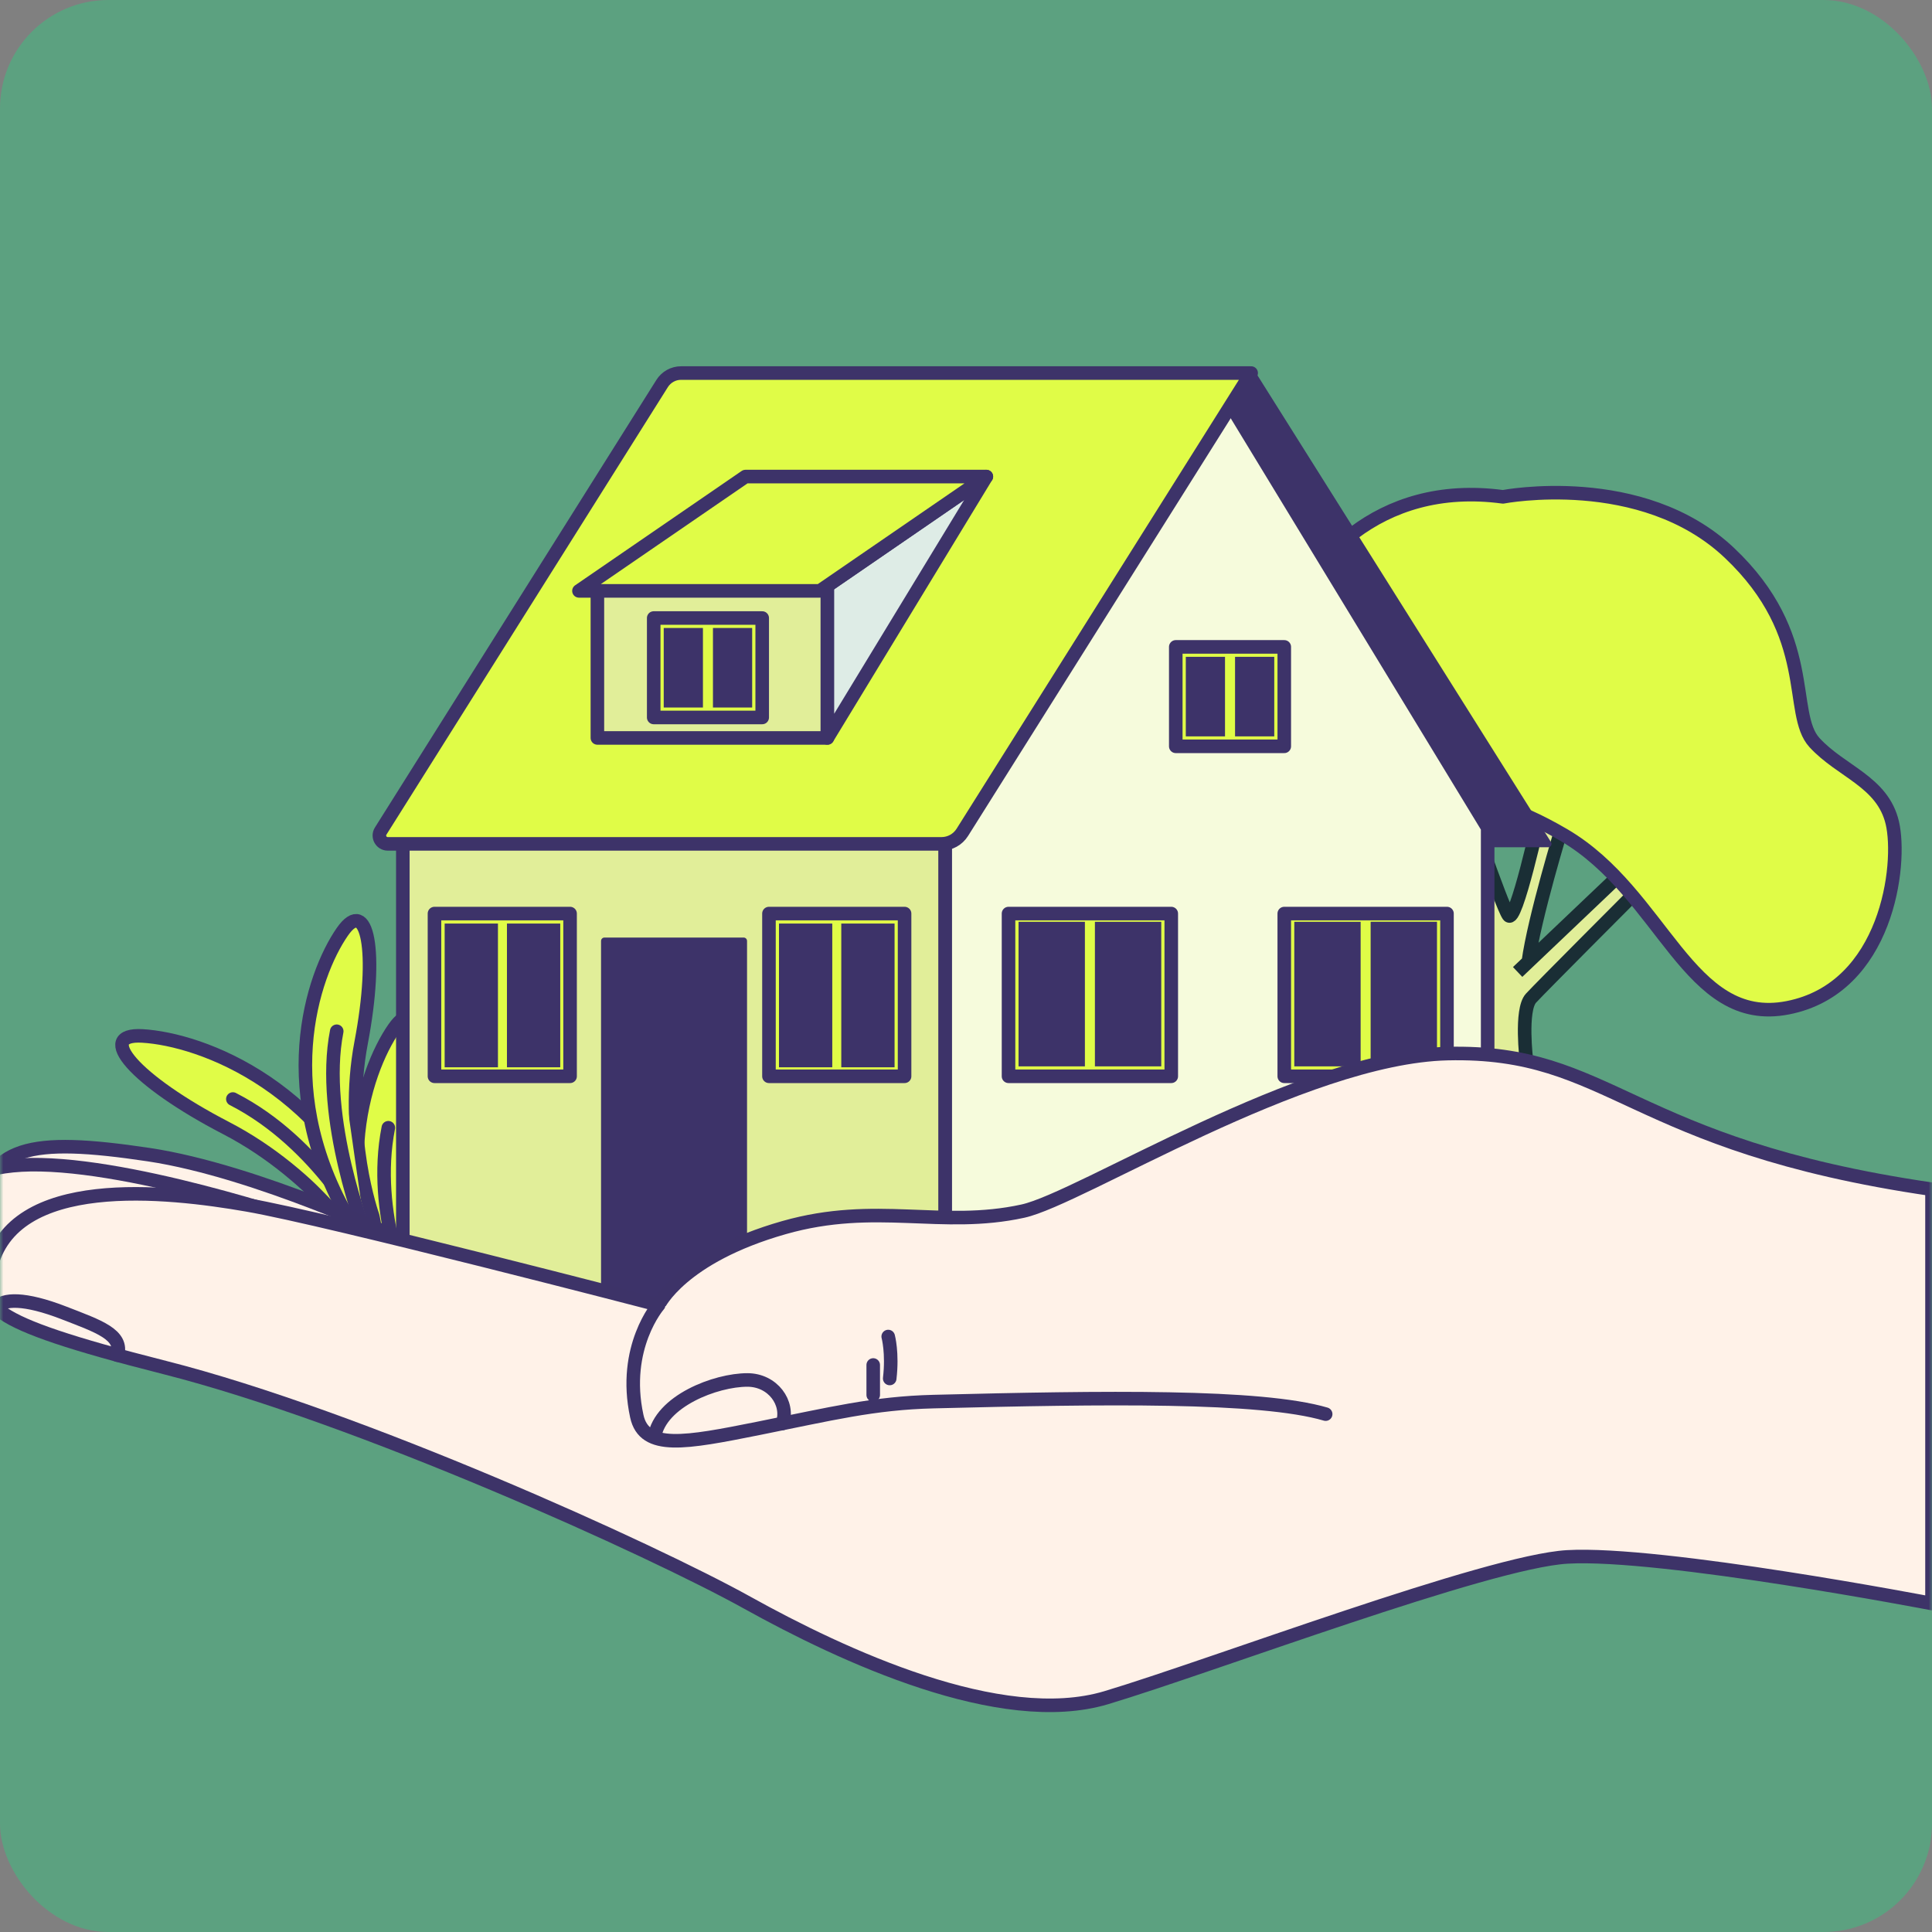 <svg xmlns="http://www.w3.org/2000/svg" width="285" height="285" viewBox="0 0 285 285" fill="none"><rect x="0" y="0" width="285" height="285" fill="#808080" stroke="none"/><g clip-path="url(#clip0_15795_9964)"><path d="M285 0H0V285H285V0Z" fill="#5CA180"></path><mask id="mask0_15795_9964" style="mask-type:luminance" maskUnits="userSpaceOnUse" x="0" y="0" width="285" height="285"><path d="M285 0H0V285H285V0Z" fill="white"></path></mask><g mask="url(#mask0_15795_9964)"><path d="M225.453 141.88C226.318 135.407 230.488 121.801 230.488 121.801L227.181 120.069C227.181 120.069 223.584 136.586 222.518 135.024C221.452 133.462 215.979 117.404 215.979 117.404L212.031 116.871C213.411 118.299 218.687 131.01 219.088 140.742C219.457 149.738 218.51 155.52 218.51 155.52L225.176 156.473C225.176 156.473 224.249 148.973 225.848 147.242C227.448 145.511 240.8 132.142 240.8 132.142L239.286 128.728L223.875 143.381" fill="#E1EE99"></path><path d="M225.453 141.88C226.318 135.407 230.488 121.801 230.488 121.801L227.181 120.069C227.181 120.069 223.584 136.586 222.518 135.024C221.452 133.462 215.979 117.404 215.979 117.404L212.031 116.871C213.411 118.299 218.687 131.01 219.088 140.742C219.457 149.738 218.51 155.52 218.51 155.52L225.176 156.473C225.176 156.473 224.249 148.973 225.848 147.242C227.448 145.511 240.8 132.142 240.8 132.142L239.286 128.728L223.875 143.381" stroke="#1A2E35" stroke-width="2" stroke-linejoin="round"></path><path d="M221.722 73.29C221.722 73.29 242.179 69.342 255.101 81.544C268.021 93.747 263.715 105.234 267.662 109.54C271.61 113.847 277.711 115.283 279.147 121.384C280.582 127.485 278.429 145.791 263.715 148.662C249 151.533 245.411 131.794 230.694 123.178C215.98 114.565 210.235 118.513 203.416 123.178C196.597 127.844 182.239 118.513 181.521 109.899C180.803 101.286 185.469 102.721 189.058 93.031C192.647 83.341 203.054 70.778 221.719 73.293L221.722 73.29Z" fill="#E0FC47" stroke="#3D3369" stroke-width="2" stroke-linecap="round" stroke-linejoin="round"></path><path d="M201.621 127.485C201.621 127.485 208.44 122.101 212.028 126.767C215.617 131.432 211.311 129.638 207.004 135.021C202.697 140.405 195.161 149.018 193.007 140.046C190.854 131.073 199.826 128.202 201.621 127.485Z" fill="#E0FC47" stroke="#1A2E35" stroke-width="2" stroke-linejoin="round"></path><path d="M207.004 135.021L215.976 164.453" stroke="#1A2E35" stroke-width="2" stroke-linejoin="round"></path><path d="M201.262 141.843L212.028 152.251" stroke="#1A2E35" stroke-width="2" stroke-linejoin="round"></path><path d="M54.423 185.366C54.423 185.366 46.928 173.446 33.343 166.403C19.759 159.36 13.966 152.404 21.017 152.818C29.57 153.322 48.942 160.114 57.748 184.012C61.548 194.322 54.426 185.366 54.426 185.366" fill="#E0FC47"></path><path d="M54.423 185.366C54.423 185.366 46.928 173.446 33.343 166.403C19.759 159.36 13.966 152.404 21.017 152.818C29.57 153.322 48.942 160.114 57.748 184.012C61.548 194.322 54.426 185.366 54.426 185.366" stroke="#3D3369" stroke-width="2" stroke-linecap="round" stroke-linejoin="round"></path><path d="M53.972 182.249C53.972 182.249 47.18 168.664 34.35 162.123L53.972 182.249Z" fill="#E0FC47"></path><path d="M53.972 182.249C53.972 182.249 47.18 168.664 34.35 162.123" stroke="#3D3369" stroke-width="2" stroke-linecap="round" stroke-linejoin="round"></path><path d="M62.59 193.607C62.59 193.607 58.304 181.624 60.888 168.037C63.468 154.449 61.761 146.448 58.117 151.689C53.697 158.048 47.706 175.607 59.771 195.212C64.978 203.669 62.587 193.607 62.587 193.607" fill="#E0FC47"></path><path d="M62.59 193.607C62.59 193.607 58.304 181.624 60.888 168.037C63.468 154.449 61.761 146.448 58.117 151.689C53.697 158.048 47.706 175.607 59.771 195.212C64.978 203.669 62.587 193.607 62.587 193.607" stroke="#3D3369" stroke-width="2" stroke-linecap="round" stroke-linejoin="round"></path><path d="M60.628 191.546C60.628 191.546 54.767 179.133 57.285 166.361L60.628 191.546Z" fill="#E0FC47"></path><path d="M60.628 191.546C60.628 191.546 54.767 179.133 57.285 166.361" stroke="#3D3369" stroke-width="2" stroke-linecap="round" stroke-linejoin="round"></path><path d="M54.976 179.371C54.976 179.371 50.691 167.387 53.274 153.8C55.855 140.212 54.148 132.211 50.503 137.452C46.083 143.812 40.093 161.371 52.158 180.975C57.364 189.433 54.974 179.371 54.974 179.371" fill="#E0FC47"></path><path d="M54.976 179.371C54.976 179.371 50.691 167.387 53.274 153.8C55.855 140.212 54.148 132.211 50.503 137.452C46.083 143.812 40.093 161.371 52.158 180.975C57.364 189.433 54.974 179.371 54.974 179.371" stroke="#3D3369" stroke-width="2" stroke-linecap="round" stroke-linejoin="round"></path><path d="M53.971 182.249C53.971 182.249 47.158 164.896 49.672 152.126L53.971 182.249Z" fill="#E0FC47"></path><path d="M53.971 182.249C53.971 182.249 47.158 164.896 49.672 152.126" stroke="#3D3369" stroke-width="2" stroke-linecap="round" stroke-linejoin="round"></path><path d="M228.37 124.484H150.301L106.625 55.031H184.694L228.37 124.484Z" fill="#3D3369" stroke="#3D3369" stroke-linecap="round" stroke-linejoin="round"></path><path d="M139.44 122.096H59.424V192.776H139.44V122.096Z" fill="#E1EE99" stroke="#3D3369" stroke-width="2" stroke-linecap="round" stroke-linejoin="round"></path><path d="M219.453 192.776H139.439V122.096L180.113 57.417L219.453 122.096V192.776Z" fill="#F6FBDC" stroke="#3D3369" stroke-width="2" stroke-linecap="round" stroke-linejoin="round"></path><path d="M164.778 134.765H156.775H148.773V158.771H156.775H164.778H172.779V134.765H164.778Z" fill="#E0FC47" stroke="#3D3369" stroke-width="2" stroke-linecap="round" stroke-linejoin="round"></path><path d="M126.771 134.765H120.102H113.434V158.771H120.102H126.771H133.439V134.765H126.771Z" fill="#E0FC47" stroke="#3D3369" stroke-width="2" stroke-linecap="round" stroke-linejoin="round"></path><path d="M77.429 134.765H70.76H64.092V158.771H70.76H77.429H84.095V134.765H77.429Z" fill="#E0FC47" stroke="#3D3369" stroke-width="2" stroke-linecap="round" stroke-linejoin="round"></path><path d="M205.451 134.765H197.45H189.449V158.771H197.45H205.451H213.453V134.765H205.451Z" fill="#E0FC47" stroke="#3D3369" stroke-width="2" stroke-linecap="round" stroke-linejoin="round"></path><path d="M184.114 95.425H178.781H173.445V110.094H178.781H184.114H189.45V95.425H184.114Z" fill="#E0FC47" stroke="#3D3369" stroke-width="2" stroke-linecap="round" stroke-linejoin="round"></path><path d="M57.201 124.484H138.883C140.131 124.484 141.292 123.843 141.957 122.785L184.565 55.031H100.466C99.331 55.031 98.278 55.614 97.674 56.575L56.156 122.595C55.639 123.415 56.23 124.484 57.201 124.484Z" fill="#E0FC47" stroke="#3D3369" stroke-width="2" stroke-linecap="round" stroke-linejoin="round"></path><path d="M122.056 86.402H88.125V108.857H122.056V86.402Z" fill="#E1EE99" stroke="#3D3369" stroke-width="2" stroke-linecap="round" stroke-linejoin="round"></path><path d="M122.055 86.402L145.501 70.3L122.055 108.857V86.402Z" fill="#DEECE6" stroke="#3D3369" stroke-width="2" stroke-linecap="round" stroke-linejoin="round"></path><path d="M85.406 87.165H120.944L145.502 70.3H109.969L85.406 87.165Z" fill="#E0FC47" stroke="#3D3369" stroke-width="2" stroke-linecap="round" stroke-linejoin="round"></path><path d="M107.101 91.168H101.767H96.432V105.838H101.767H107.101H112.437V91.168H107.101Z" fill="#E0FC47" stroke="#3D3369" stroke-width="2" stroke-linecap="round" stroke-linejoin="round"></path><path d="M109.7 138.803H89.164V192.779H109.7V138.803Z" fill="#3D3369" stroke="#3D3369" stroke-linecap="round" stroke-linejoin="round"></path><path d="M59.423 182.954C59.423 182.954 37.903 172.718 21.927 170.327C4.279 167.685 -1.862 169.031 -3.348 179.312C-3.812 182.529 7.878 182.803 9.994 183.347C12.108 183.891 25.026 180.323 44.089 184.851C63.152 189.38 65.593 190.311 65.593 190.311L59.423 182.954Z" fill="#FFF2E8" stroke="#3D3368" stroke-width="2" stroke-linecap="round" stroke-linejoin="round"></path><path d="M47.995 181.27C47.995 181.27 22.166 172.174 6.013 171.815C-10.139 171.456 -10.87 180.911 -10.512 184.141C-10.153 187.371 0.437 192.14 2.59 192.499C4.744 192.858 17.843 182.706 37.226 185.577C56.608 188.448 59.121 189.166 59.121 189.166L47.992 181.27H47.995Z" fill="#FFF2E8" stroke="#3D3368" stroke-width="2" stroke-linecap="round" stroke-linejoin="round"></path><path d="M284.999 175.436C240.079 168.889 237.763 154.855 213.545 155.42C192.207 155.916 159.382 176.8 150.909 178.655C138.844 181.299 129.259 177.22 115.666 181.088C100.474 185.411 97.165 192.504 97.165 192.504C97.165 192.504 48.443 179.824 36.502 177.748C24.561 175.671 1.73 173.108 -1.403 187.211C-2.569 192.465 -3.677 194.636 24.3 201.732C52.99 209.008 96.21 228.628 110.228 236.418C124.245 244.205 147.61 255.109 163.185 250.436C178.76 245.762 219.454 230.346 231.2 229.668C245.027 228.871 285.001 236.547 285.001 236.547V175.441L284.999 175.436Z" fill="#FFF2E8" stroke="#3D3368" stroke-width="2" stroke-linecap="round" stroke-linejoin="round"></path><path d="M97.165 192.501C97.165 192.501 91.729 198.713 93.938 208.91C95.044 214.016 101.116 212.858 111.885 210.705C122.652 208.551 128.814 206.981 137.728 206.757C162.847 206.123 185.932 205.78 195.556 208.604" fill="#FFF2E8"></path><path d="M97.165 192.501C97.165 192.501 91.729 198.713 93.938 208.91C95.044 214.016 101.116 212.858 111.885 210.705C122.652 208.551 128.814 206.981 137.728 206.757C162.847 206.123 185.932 205.78 195.556 208.604" stroke="#3D3368" stroke-width="2" stroke-linecap="round" stroke-linejoin="round"></path><path d="M96.545 211.966C97.424 206.678 105.588 203.566 110.249 203.566C114.006 203.566 116.453 206.976 115.434 209.982" stroke="#3D3368" stroke-width="2" stroke-linecap="round" stroke-linejoin="round"></path><path d="M128.814 205.778V201.357" stroke="#3D3368" stroke-width="2" stroke-linecap="round" stroke-linejoin="round"></path><path d="M131.025 197.159C131.025 197.159 131.688 199.59 131.247 203.347L131.025 197.159Z" fill="#FEDFD6"></path><path d="M131.025 197.159C131.025 197.159 131.688 199.59 131.247 203.347" stroke="#3D3368" stroke-width="2" stroke-linecap="round" stroke-linejoin="round"></path><path d="M17.336 199.914C18.191 196.864 14.594 195.679 9.443 193.679C3.582 191.404 0.408 191.562 -0.582 192.892" stroke="#3D3369" stroke-width="2" stroke-linecap="round" stroke-linejoin="round"></path><path d="M73.455 136.235H65.594V157.439H73.455V136.235Z" fill="#3D3369"></path><path d="M82.644 136.235H74.783V157.439H82.644V136.235Z" fill="#3D3369"></path><path d="M122.773 136.235H114.912V157.439H122.773V136.235Z" fill="#3D3369"></path><path d="M180.708 96.894H174.924V108.627H180.708V96.894Z" fill="#3D3369"></path><path d="M187.972 96.894H182.188V108.627H187.972V96.894Z" fill="#3D3369"></path><path d="M160.04 135.977H150.252V157.304H160.04V135.977Z" fill="#3D3369"></path><path d="M171.303 135.977H161.516V157.304H171.303V135.977Z" fill="#3D3369"></path><path d="M200.715 135.977H190.928V157.304H200.715V135.977Z" fill="#3D3369"></path><path d="M202.191 157.302V135.974H211.979V155.489C211.979 155.489 205.458 155.906 202.191 157.302Z" fill="#3D3369"></path><path d="M103.695 92.638H97.91V104.371H103.695V92.638Z" fill="#3D3369"></path><path d="M110.956 92.638H105.172V104.371H110.956V92.638Z" fill="#3D3369"></path><path d="M131.963 136.235H124.102V157.439H131.963V136.235Z" fill="#3D3369"></path></g></g><defs><clipPath id="clip0_15795_9964"><rect width="285" height="285" rx="16" fill="white"></rect></clipPath></defs></svg>